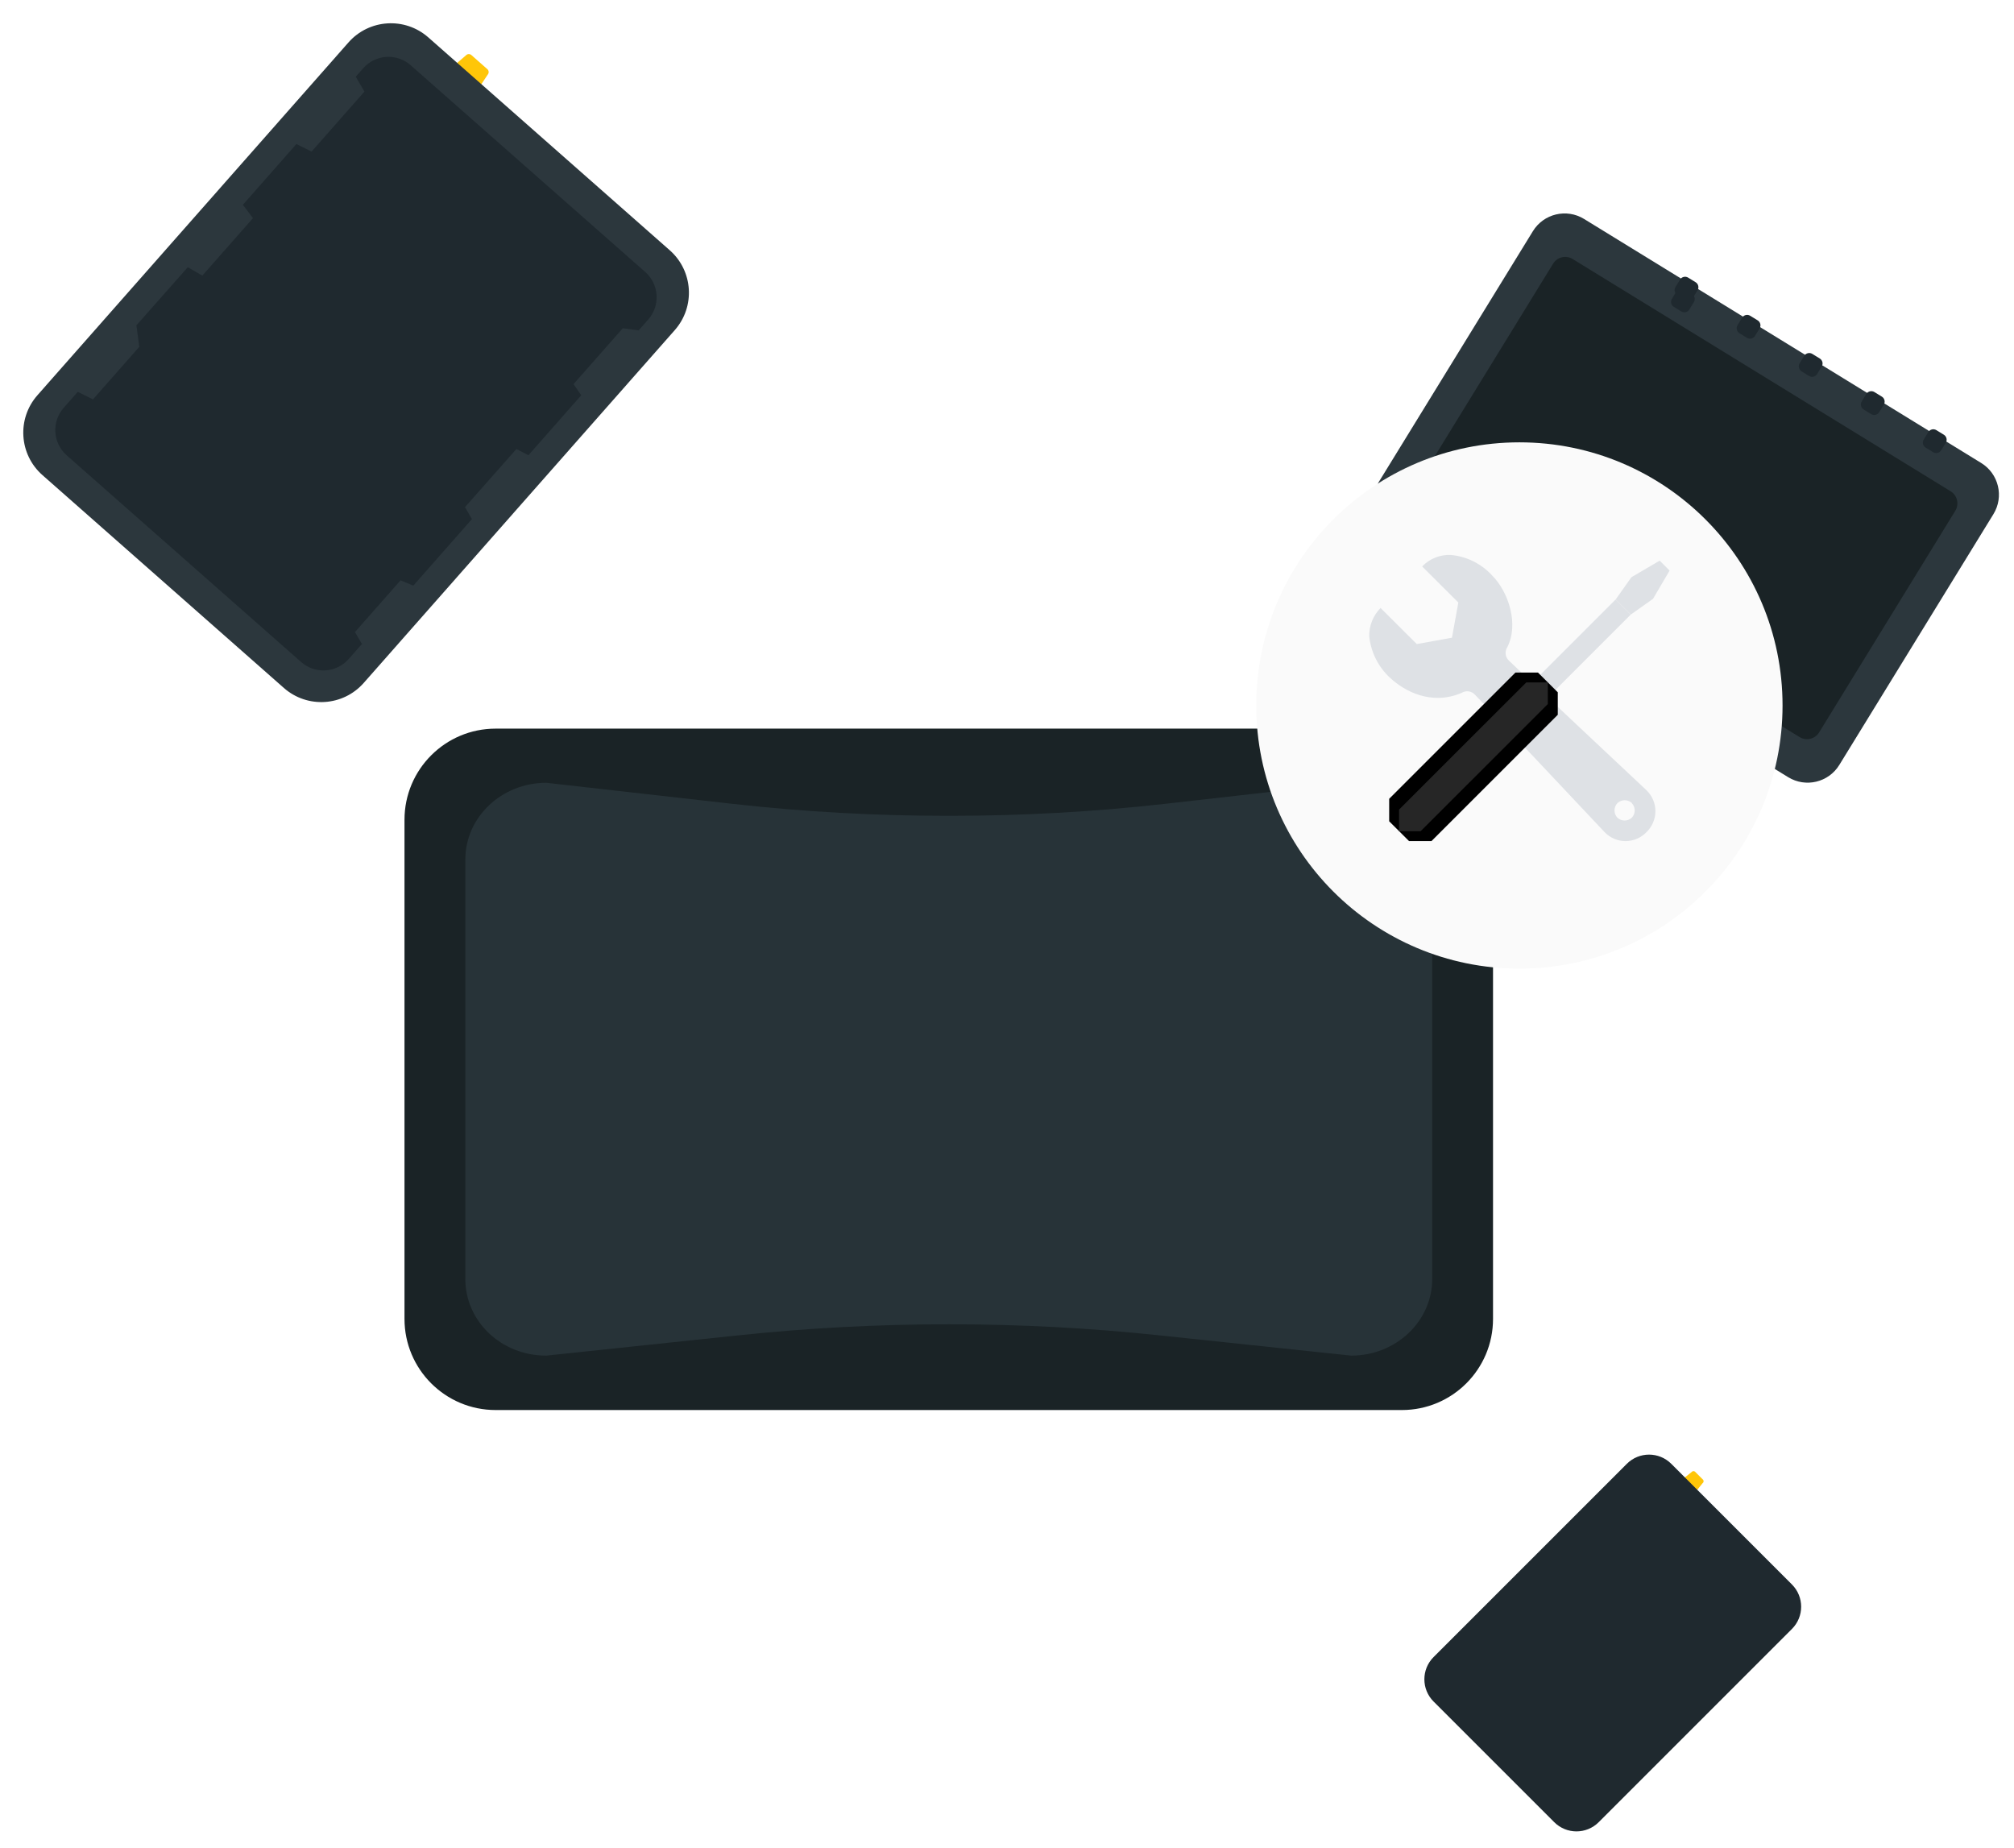 <svg width="534" height="490" viewBox="0 0 534 490" fill="none" xmlns="http://www.w3.org/2000/svg">
<path d="M129.308 19.796L125.68 25.259C125.5 25.446 125.256 25.558 124.996 25.574C124.737 25.589 124.481 25.507 124.28 25.343L118.676 20.342C118.489 20.162 118.377 19.918 118.361 19.658C118.346 19.399 118.428 19.143 118.592 18.941L123.551 14.669C123.73 14.48 123.973 14.364 124.232 14.346C124.492 14.328 124.749 14.408 124.952 14.571L129.266 18.381C129.451 18.567 129.559 18.817 129.566 19.08C129.574 19.342 129.482 19.598 129.308 19.796V19.796Z" fill="#FFC609"/>
<path d="M92.395 11.253L9.921 104.801C4.442 111.016 5.038 120.497 11.254 125.976L75.265 182.41C81.48 187.889 90.961 187.293 96.44 181.078L178.914 87.53C184.393 81.314 183.797 71.834 177.581 66.355L113.57 9.921C107.355 4.441 97.874 5.038 92.395 11.253Z" fill="#2C373D"/>
<path d="M17.675 120.721L79.842 175.534C80.722 176.31 81.746 176.906 82.856 177.286C83.966 177.666 85.141 177.824 86.312 177.749C87.483 177.675 88.627 177.371 89.681 176.854C90.734 176.336 91.675 175.617 92.45 174.735L95.966 170.757L94.117 167.591L106.205 153.877L109.595 155.278L125.13 137.643L123.295 134.463L136.925 119.054L140.104 120.707L154.112 104.808L152.067 101.852L165.122 87.046L169.325 87.606L171.874 84.721C172.651 83.841 173.246 82.817 173.626 81.707C174.007 80.597 174.164 79.423 174.09 78.252C174.016 77.081 173.711 75.936 173.194 74.882C172.677 73.829 171.957 72.888 171.076 72.114L108.909 17.315C108.031 16.535 107.008 15.938 105.898 15.555C104.788 15.173 103.614 15.014 102.442 15.086C101.271 15.159 100.125 15.463 99.071 15.98C98.017 16.497 97.076 17.217 96.302 18.099L94.327 20.34L96.624 24.291L82.616 40.19L78.596 38.187L64.392 54.31L67.081 57.84L53.648 73.08L49.795 70.853L36.166 86.261L36.936 91.963L24.651 105.9L20.617 103.897L16.919 108.1C16.138 108.977 15.538 110 15.153 111.11C14.768 112.22 14.606 113.395 14.676 114.567C14.746 115.74 15.047 116.887 15.562 117.943C16.077 118.999 16.795 119.943 17.675 120.721V120.721Z" fill="#1F292F"/>
<path d="M395.867 349.708V217.362C395.867 204.017 385.049 193.198 371.704 193.198L131.412 193.198C118.067 193.198 107.249 204.017 107.249 217.362V349.708C107.249 363.054 118.067 373.872 131.412 373.872H371.704C385.049 373.872 395.867 363.054 395.867 349.708Z" fill="#1A2326"/>
<path d="M123.383 339.161V227.882C123.383 216.676 132.992 207.557 144.857 207.557L194.431 213.16C213.226 215.26 232.124 216.313 251.037 216.312H252.087C270.995 216.313 289.888 215.26 308.679 213.16L358.267 207.557C370.132 207.557 379.741 216.662 379.741 227.882V339.133C379.741 350.339 370.132 359.444 358.267 359.444L307.502 354.079C289.016 352.119 270.439 351.137 251.849 351.137H251.373C232.807 351.139 214.253 352.116 195.789 354.065L144.857 359.444C132.95 359.472 123.383 350.381 123.383 339.161Z" fill="#273338"/>
<path d="M406.44 61.296L365.577 127.796C362.726 132.436 364.176 138.51 368.816 141.361L474.116 206.066C478.757 208.918 484.83 207.467 487.681 202.827L528.545 136.327C531.396 131.686 529.946 125.613 525.305 122.762L420.005 58.057C415.365 55.205 409.292 56.656 406.44 61.296Z" fill="#2C373D"/>
<path d="M411.795 69.916L375.692 128.67C374.602 130.443 375.156 132.764 376.929 133.854L477.145 195.435C478.918 196.524 481.239 195.97 482.328 194.197L518.432 135.442C519.521 133.669 518.967 131.348 517.194 130.259L416.978 68.678C415.205 67.588 412.885 68.143 411.795 69.916Z" fill="#1A2326"/>
<path d="M444.51 77.264L443.301 79.241C442.854 79.971 443.084 80.925 443.814 81.371L445.79 82.58C446.52 83.027 447.474 82.797 447.921 82.067L449.13 80.091C449.576 79.361 449.347 78.407 448.617 77.96L446.64 76.751C445.91 76.305 444.956 76.534 444.51 77.264Z" fill="#1F292F"/>
<path d="M445.461 74.124L444.244 76.105C443.794 76.837 444.023 77.794 444.755 78.244L446.736 79.461C447.467 79.911 448.425 79.682 448.875 78.951L450.092 76.969C450.542 76.238 450.313 75.28 449.581 74.83L447.6 73.613C446.868 73.163 445.911 73.392 445.461 74.124Z" fill="#1F292F"/>
<path d="M461.914 84.235L460.697 86.216C460.247 86.948 460.476 87.906 461.208 88.355L463.189 89.573C463.92 90.022 464.878 89.793 465.328 89.062L466.545 87.081C466.995 86.349 466.766 85.391 466.034 84.942L464.053 83.725C463.322 83.275 462.364 83.503 461.914 84.235Z" fill="#1F292F"/>
<path d="M478.383 94.347L477.166 96.329C476.716 97.06 476.945 98.018 477.676 98.467L479.658 99.685C480.389 100.134 481.347 99.906 481.796 99.174L483.014 97.193C483.463 96.461 483.235 95.504 482.503 95.054L480.522 93.837C479.79 93.387 478.833 93.616 478.383 94.347Z" fill="#1F292F"/>
<path d="M494.844 104.461L493.627 106.442C493.177 107.174 493.405 108.131 494.137 108.581L496.118 109.798C496.85 110.247 497.807 110.019 498.257 109.287L499.474 107.306C499.924 106.574 499.695 105.617 498.964 105.167L496.983 103.95C496.251 103.5 495.294 103.729 494.844 104.461Z" fill="#1F292F"/>
<path d="M511.281 114.563L510.064 116.544C509.614 117.276 509.843 118.233 510.575 118.683L512.556 119.901C513.288 120.35 514.245 120.121 514.695 119.39L515.912 117.409C516.362 116.677 516.133 115.719 515.401 115.27L513.42 114.052C512.688 113.603 511.731 113.832 511.281 114.563Z" fill="#1F292F"/>
<path d="M378.969 145.43L377.752 147.411C377.302 148.142 377.53 149.1 378.262 149.549L380.243 150.767C380.975 151.216 381.932 150.988 382.382 150.256L383.599 148.275C384.049 147.543 383.82 146.586 383.089 146.136L381.108 144.919C380.376 144.469 379.418 144.698 378.969 145.43Z" fill="#1F292F"/>
<path d="M395.438 155.528L394.22 157.509C393.771 158.241 393.999 159.198 394.731 159.648L396.712 160.865C397.444 161.315 398.401 161.086 398.851 160.355L400.068 158.374C400.518 157.642 400.289 156.684 399.558 156.235L397.576 155.017C396.845 154.568 395.887 154.797 395.438 155.528Z" fill="#1F292F"/>
<path d="M411.899 165.64L410.681 167.621C410.232 168.352 410.46 169.31 411.192 169.759L413.173 170.977C413.905 171.426 414.862 171.198 415.312 170.466L416.529 168.485C416.979 167.753 416.75 166.796 416.019 166.346L414.037 165.129C413.306 164.679 412.348 164.908 411.899 165.64Z" fill="#1F292F"/>
<path d="M443.619 188.632L442.41 190.609C441.964 191.339 442.193 192.293 442.923 192.739L444.9 193.948C445.63 194.395 446.583 194.165 447.03 193.435L448.239 191.459C448.685 190.729 448.456 189.775 447.726 189.329L445.749 188.119C445.019 187.673 444.066 187.903 443.619 188.632Z" fill="#1F292F"/>
<path d="M444.805 185.876L443.587 187.857C443.138 188.589 443.367 189.546 444.098 189.996L446.079 191.213C446.811 191.663 447.769 191.434 448.218 190.702L449.436 188.721C449.885 187.99 449.656 187.032 448.925 186.582L446.944 185.365C446.212 184.915 445.254 185.144 444.805 185.876Z" fill="#1F292F"/>
<path d="M461.258 195.981L460.041 197.962C459.591 198.694 459.82 199.652 460.551 200.101L462.533 201.319C463.264 201.768 464.222 201.54 464.671 200.808L465.889 198.827C466.338 198.095 466.11 197.137 465.378 196.688L463.397 195.471C462.665 195.021 461.708 195.25 461.258 195.981Z" fill="#1F292F"/>
<path d="M451.416 393.287L448.614 396.775C448.507 396.905 448.355 396.988 448.188 397.009C448.022 397.03 447.853 396.986 447.718 396.887L444.916 394.016C444.817 393.88 444.773 393.712 444.794 393.545C444.815 393.379 444.899 393.226 445.028 393.119L448.516 390.318C448.621 390.185 448.774 390.099 448.941 390.078C449.109 390.057 449.278 390.103 449.413 390.205L451.598 392.391C451.69 392.535 451.722 392.709 451.688 392.876C451.654 393.043 451.556 393.191 451.416 393.287V393.287Z" fill="#FFC609"/>
<path d="M431.343 388.134L380.104 439.373C376.85 442.628 376.85 447.905 380.104 451.16L412.098 483.153C415.353 486.408 420.63 486.408 423.885 483.153L475.124 431.915C478.379 428.66 478.379 423.382 475.124 420.128L443.13 388.134C439.875 384.879 434.598 384.879 431.343 388.134Z" fill="#1F292F"/>
<g filter="url(#filter0_d)">
<path d="M402.859 254.833C441.394 254.833 472.632 223.594 472.632 185.059C472.632 146.525 441.394 115.286 402.859 115.286C364.324 115.286 333.086 146.525 333.086 185.059C333.086 223.594 364.324 254.833 402.859 254.833Z" fill="#FAFAFA"/>
</g>
<path d="M377.076 150.194L386.672 159.762L384.977 169.091L375.648 170.772L366.052 161.204C365.077 162.187 364.307 163.356 363.79 164.64C363.273 165.925 363.018 167.3 363.04 168.685C363.469 172.866 365.394 176.751 368.461 179.625C372.314 183.281 379.514 187.133 387.512 183.729C388.071 183.374 388.738 183.228 389.395 183.317C390.052 183.407 390.655 183.727 391.098 184.22C392.499 185.62 425.446 220.64 425.446 220.64C426.162 221.391 427.024 221.99 427.979 222.398C428.934 222.807 429.961 223.018 431 223.018C432.038 223.018 433.066 222.807 434.02 222.398C434.975 221.99 435.837 221.391 436.554 220.64C437.302 219.921 437.896 219.059 438.303 218.104C438.709 217.15 438.919 216.123 438.919 215.086C438.919 214.049 438.709 213.022 438.303 212.067C437.896 211.113 437.302 210.251 436.554 209.532C436.554 209.532 401.702 176.823 400.133 175.212C399.637 174.768 399.315 174.162 399.225 173.503C399.136 172.843 399.284 172.173 399.643 171.613C402.753 165.589 400.049 157.002 395.595 152.548C392.741 149.441 388.829 147.513 384.627 147.141C383.224 147.088 381.826 147.333 380.524 147.859C379.223 148.386 378.048 149.181 377.076 150.194V150.194ZM432.674 212.964C433.162 213.483 433.434 214.17 433.434 214.883C433.434 215.596 433.162 216.282 432.674 216.802C432.154 217.291 431.468 217.562 430.754 217.562C430.041 217.562 429.355 217.291 428.835 216.802C428.347 216.282 428.075 215.596 428.075 214.883C428.075 214.17 428.347 213.483 428.835 212.964C429.358 212.459 430.056 212.177 430.783 212.177C431.509 212.177 432.207 212.459 432.73 212.964H432.674Z" fill="#DEE1E5"/>
<path d="M442.685 151.287L440.051 148.653L432.557 153.052L428.383 158.949L432.389 162.955L438.286 158.781L442.685 151.287Z" fill="#DEE1E5"/>
<path d="M432.377 162.956L428.375 158.954L395.688 191.641L399.69 195.643L432.377 162.956Z" fill="#DEE1E5"/>
<path d="M373.589 223.007L368.336 217.768V211.801L401.815 178.322H407.782L413.035 183.561V189.529L379.556 223.007H373.589Z" fill="black"/>
<path d="M370.953 220.387V214.658L404.684 180.941H410.399V186.671L376.682 220.387H370.953Z" fill="#262626"/>
<defs>
<filter id="filter0_d" x="307.086" y="91.286" width="191.547" height="191.547" filterUnits="userSpaceOnUse" color-interpolation-filters="sRGB">
<feFlood flood-opacity="0" result="BackgroundImageFix"/>
<feColorMatrix in="SourceAlpha" type="matrix" values="0 0 0 0 0 0 0 0 0 0 0 0 0 0 0 0 0 0 127 0" result="hardAlpha"/>
<feOffset dy="2"/>
<feGaussianBlur stdDeviation="13"/>
<feComposite in2="hardAlpha" operator="out"/>
<feColorMatrix type="matrix" values="0 0 0 0 0.894 0 0 0 0 0.898 0 0 0 0 0.902 0 0 0 0.436 0"/>
<feBlend mode="normal" in2="BackgroundImageFix" result="effect1_dropShadow"/>
<feBlend mode="normal" in="SourceGraphic" in2="effect1_dropShadow" result="shape"/>
</filter>
</defs>
</svg>
